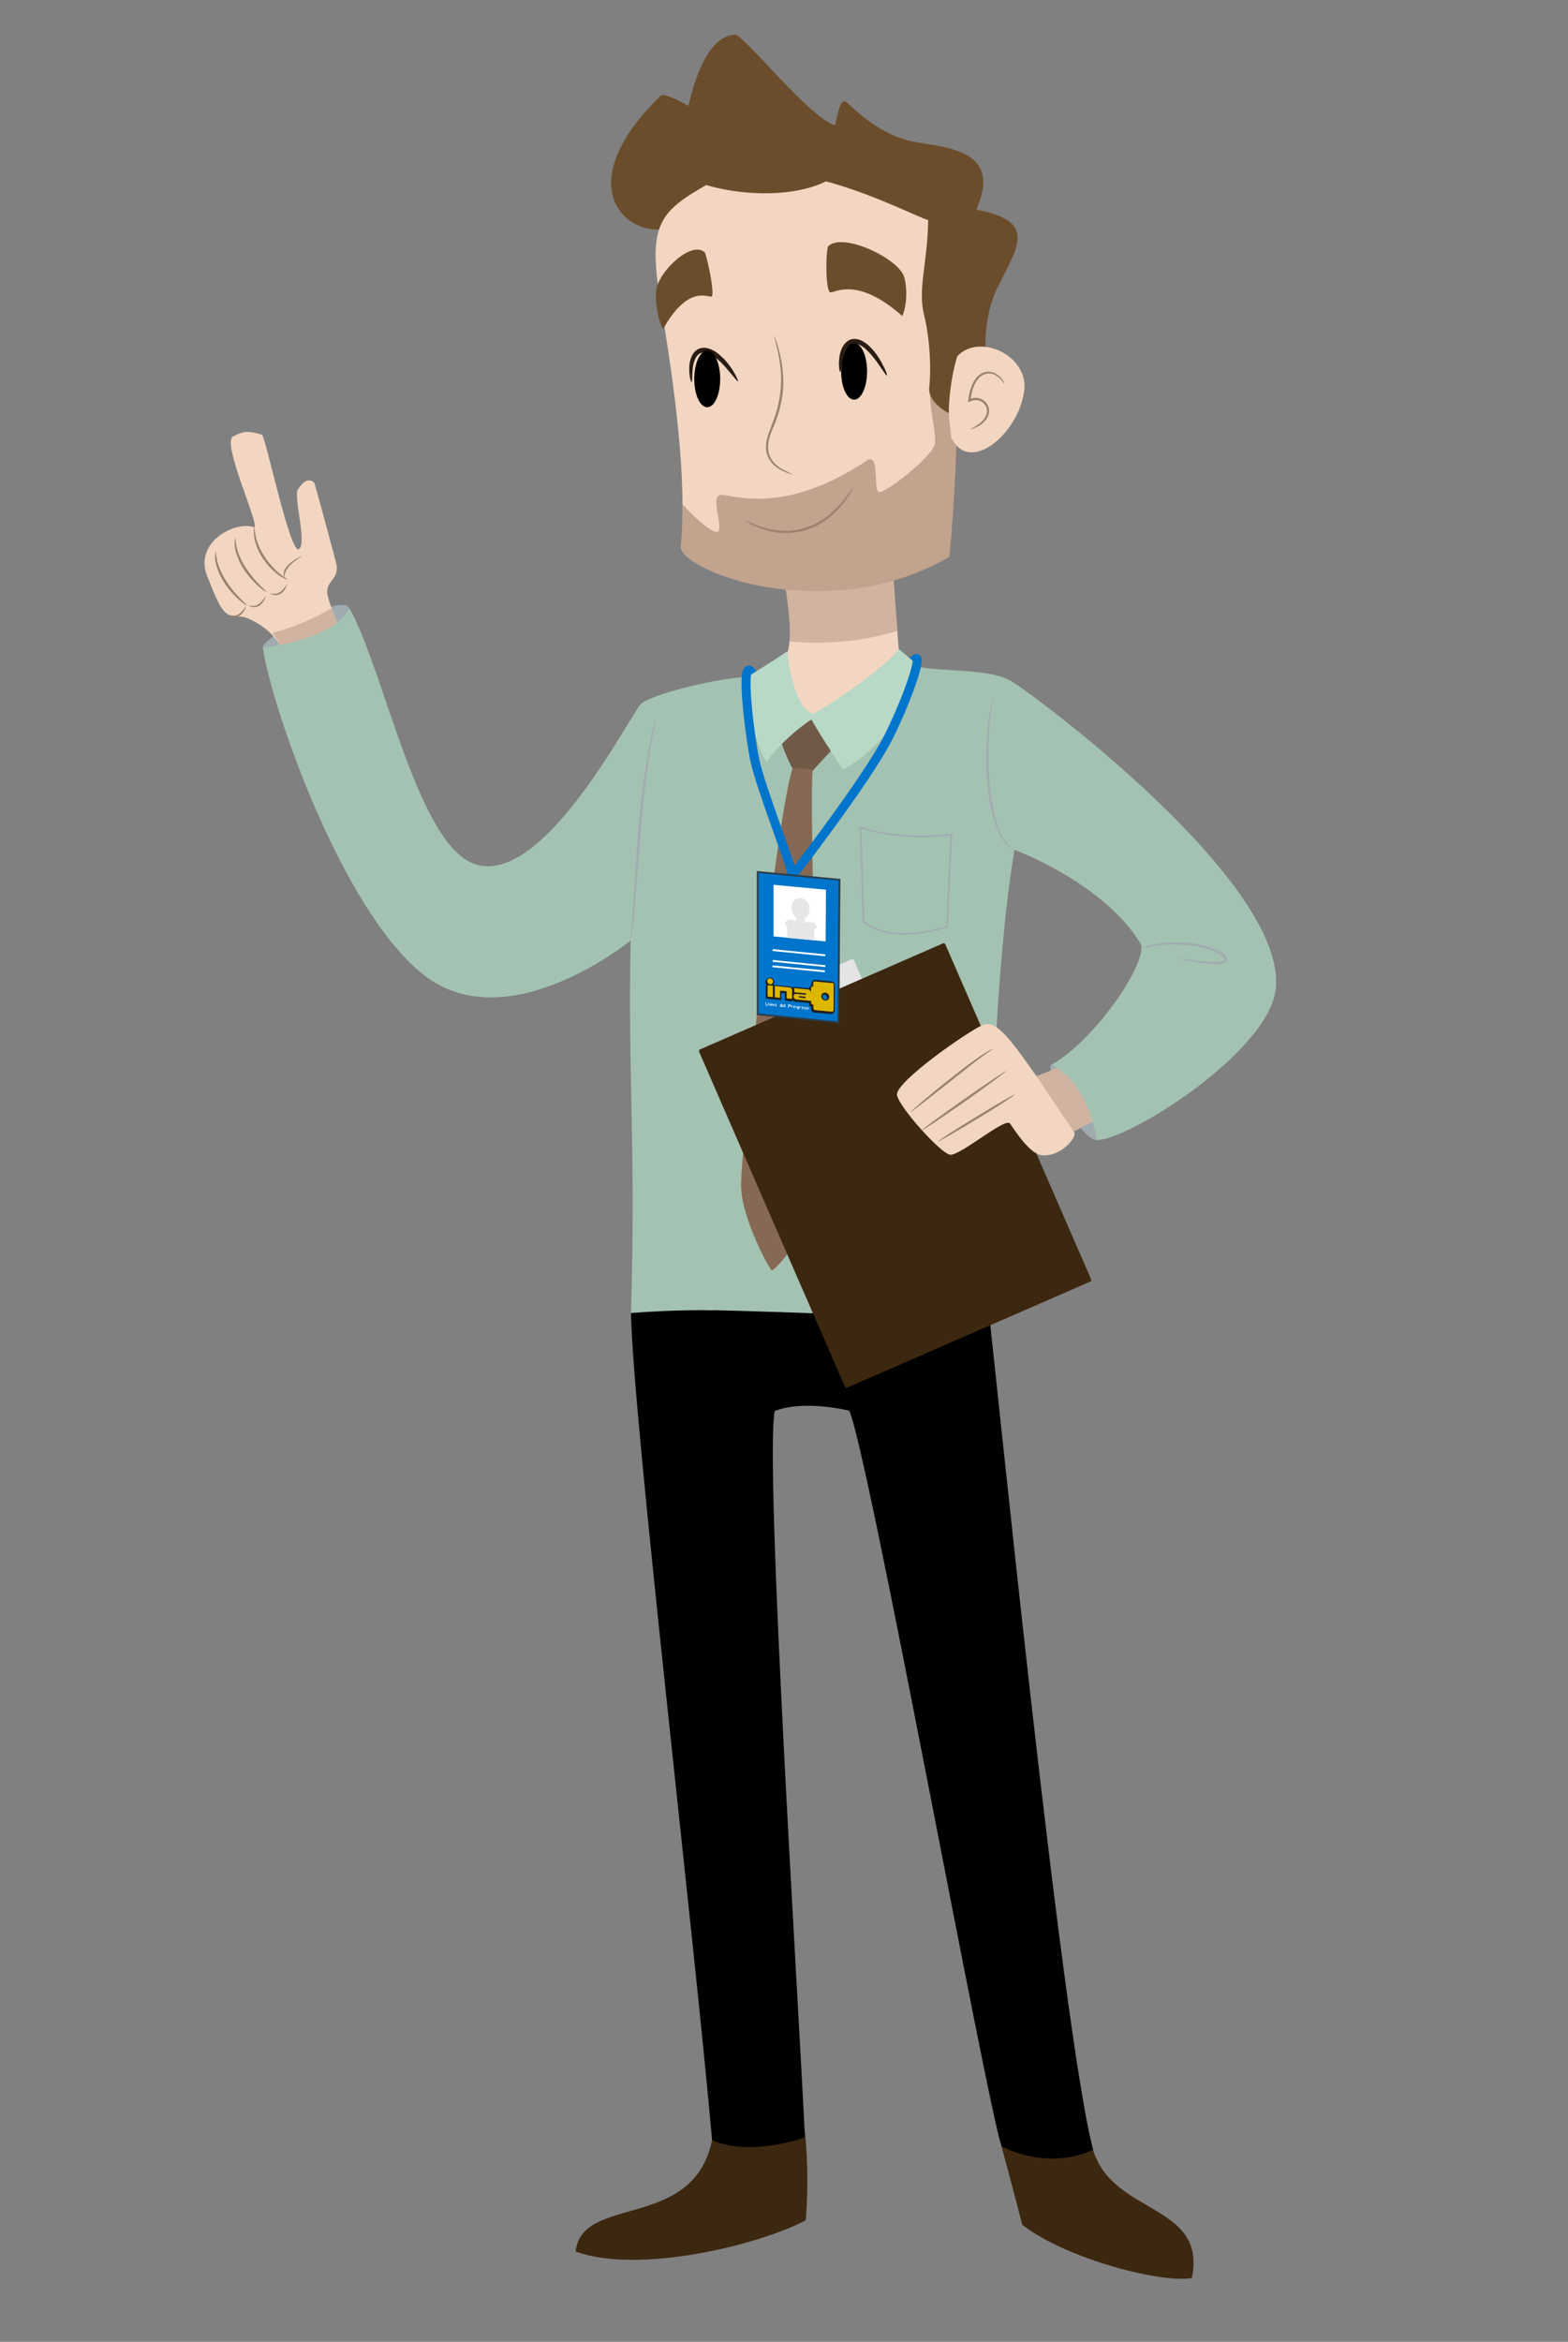 <?xml version="1.0" encoding="utf-8"?>
<!-- Generator: Adobe Illustrator 22.1.0, SVG Export Plug-In . SVG Version: 6.00 Build 0)  -->
<svg version="1.1" xmlns="http://www.w3.org/2000/svg" xmlns:xlink="http://www.w3.org/1999/xlink" x="0px" y="0px"
	 viewBox="0 0 870 1299" style="enable-background:new 0 0 870 1299;" xml:space="preserve">
<rect x="0" y="0" width="870" height="1299" fill="#808080" stroke="none"/>
<style type="text/css">
	.st0{fill:#3C2710;}
	.st1{fill:#A4C2B1;}
	.st2{fill:#A0ABB0;}
	.st3{fill:#F3D6C1;}
	.st4{opacity:0.4;fill:#9B816F;}
	.st5{fill:#6B4D2B;}
	.st6{fill:#715948;}
	.st7{fill:#856954;}
	.st8{fill:#B9D9C7;}
	.st9{fill:#4A2C19;fill-opacity:0.3;}
	.st10{fill:#E4E4E4;}
	.st11{fill:#9B816F;}
	.st12{fill:#2A1C12;}
	.st13{fill:#A1ACB0;}
	.st14{fill:none;stroke:#A1ACB0;stroke-miterlimit:10;}
	.st15{fill:none;stroke:#0075CB;stroke-width:5;stroke-miterlimit:10;}
	.st16{fill:#0075CB;stroke:#293D4C;stroke-miterlimit:10;}
	.st17{fill:#FFFFFF;}
	.st18{fill:#1F1E21;}
	.st19{fill:#DDB600;}
	.st20{fill:none;stroke:#FFFFFF;stroke-miterlimit:10;}
	.st21{fill:#E6E6E6;}
</style>
<g id="Capa_6">
	<path class="st0" d="M446.4,1180.8c2.6,23,1.3,44.5,0.6,50.8c-26.3,13.9-93.1,30-127.6,17.3c3.4-31.9,65.2-11.1,75.7-61.8
		C410.4,1182.3,446.4,1180.8,446.4,1180.8z"/>
	<path class="st0" d="M555.7,1190.6c6.5,24,11.5,43.5,11.5,43.5c25.5,19.5,78,32.5,94.1,29.5c9-43.5-49.3-34-56.1-76.8
		C596.6,1188.8,555.7,1190.6,555.7,1190.6z"/>
	<path d="M350.1,728.3c1,58,35,345.2,45,458.8c21,9.5,51.5-1.5,51.5-1.5c-3.5-75.6-22.3-370.8-16.8-402.9
		c16.5-6.5,41.4-0.2,41.4-0.2c10.5,23,75.5,380.6,84.5,408.1c29,14,50.8,1.8,50.8,1.8c-17.5-66.5-55.3-445.6-58.3-468.6
		C519.2,701.8,359.1,725.3,350.1,728.3z"/>
	<path class="st1" d="M405,380.9c-2,37-36.9,288.3-28.9,345.4c74,1.5,127.1,4.5,127.1,4.5l10.5-350.7
		C513.7,380.1,406,373.4,405,380.9z"/>
	<path class="st2" d="M193.8,337.6c-3.2-9.7-49.9,17.5-47.9,21.6C151.3,367.8,195.3,354.1,193.8,337.6z"/>
	<path class="st3" d="M159.7,368c-4-13-11-19.7-21.1-24.5c-5.4-2.6-9-1-11.7-2.5c-4.5-2.5-6.8-8.6-11.9-21.3
		c-7.6-18.9,15.4-30.9,25.7-27.3c4.8,1.7-18.1-46.7-11.4-50.3c5.5-2.9,8.6-3.4,16.1-0.9c2.5,3.2,15.7,66.8,20.5,63.4
		c4.7-3.5-3.6-30.2-0.4-33.4c4.5-7.1,8.6-4.7,9.2-2.5c3.4,12,8.7,32,11.6,42.7c2.9,10.7-6.4,10.3-4.5,18.9s9.8,25.3,9.8,25.3"/>
	<g>
		<path class="st4" d="M184,337.5c3,8.4,7.5,18,7.5,18L159.7,368c-1.7-5.4-4.8-11.3-8.4-17C164.6,347.6,176.2,341.9,184,337.5z"/>
	</g>
	<path class="st1" d="M350.1,728.3c26-2,45.4-1.5,45.4-1.5c-3-51.8-4.3-263.6,21.9-351.4c-16.5,0-52.3,8.6-61.3,14.6
		c-4.9,3.3-53.4,101.3-92,89.5c-32.2-9.8-50.3-105.8-70.2-142.2c-9.5,18.2-48,21.9-48,21.9c3.5,28.6,43,145.9,89.6,181.9
		s114.4-19.4,114.4-19.4C348.3,597.4,352.9,633.9,350.1,728.3z"/>
	<path class="st5" d="M366.3,127.3c-22.5,1.3-48-27.4,0.3-74.2c2-2,15.4,5.6,15.4,5.6c8.5-36.9,21.2-39.2,25.8-39.5
		c4.6-0.3,41.5,46.4,55.5,50.3c2-8.8,3.3-15.4,6.5-12.7c3.3,2.6,18.3,19,39.2,22.2c20.9,3.3,46.4,6.2,32.7,37.3
		c33,6.2,23.9,19.3,12.1,42.5c-11.8,23.2-5.2,52-5.2,52l-19.3,5.2C529.4,215.8,380.7,161.9,366.3,127.3z"/>
	<path class="st3" d="M433.9,311.5c1.9,16.5,8.3,46.5,0.8,54.4c-7.5,7.9-16.5,9.4-16.5,9.4c24.8,37.1,40.9,43.5,87.1-6
		c-11.6-1.1-5.3,4.9-6-1.9c-0.8-6.8-4.5-60-4.5-60L433.9,311.5z"/>
	<g>
		<path class="st4" d="M497.8,350c-1.3-17.9-3.1-42.6-3.1-42.6l-60.8,4.1c1.4,12.2,5.2,31.7,4.1,44.3
			C456.2,357.5,477,356.3,497.8,350z"/>
	</g>
	<path class="st6" d="M432.6,408.6c3.5,12.5,9,21,9,21l6,1.5l17-18.5l-14.5-13.5L432.6,408.6z"/>
	<path class="st7" d="M439.9,425.9c-8.6,23.4-29.3,214.6-28.7,232.7c0.6,18.1,16.3,46.6,17.1,46.1c6.2-3.5,24.8-30.6,26-41.4
		c1.2-10.8-5.5-217.8-3.4-235.9C450.3,425.9,439.9,425.9,439.9,425.9z"/>
	<path class="st8" d="M436.7,361.3c-10.5,7.3-24,15.3-24,15.3c3.4,22.5,7.5,38.5,12.6,46c10.6-14.5,24.9-23.5,24.9-23.5
		c7.1,12.4,17.5,27.6,17.5,27.6c13.1-5.3,40.9-33.8,42.8-56.3c-3.8-3.9-11.9-10.4-11.9-10.4c-6.4,9.8-43.3,34.8-47.8,35.9
		C439.9,392.2,436.7,361.3,436.7,361.3z"/>
	<path class="st2" d="M583.2,590.7c-3.4,1.9,15.4,41.7,25.5,41.7C614.8,614.3,606.9,589.2,583.2,590.7z"/>
	<polygon class="st3" points="597.5,588.1 568.2,599.7 589.7,630.7 609.9,620.3 	"/>
	<g>
		<polygon class="st4" points="597.5,588.1 568.2,599.7 589.7,630.7 609.9,620.3 		"/>
	</g>
	<path class="st1" d="M507.8,369.7c15.8,3,40.9,1.1,52.9,7.9c12,6.8,154,112.2,147.1,171.1c-4.1,35.3-81.8,83.7-99.1,83.7
		c-6.4-34.9-25.5-41.7-25.5-41.7c25.1-13.9,54.8-58.9,49.5-67.5c-20.5-33.6-69.8-51.8-69.8-51.8c-14.3,82.6-14.8,252.4-14.8,252.4
		c-56.8,7.6-56.8,7.6-56.8,7.6C462.9,666.8,447.8,606.8,507.8,369.7z"/>
	<path class="st3" d="M399,98.5c-32,18.3-40.3,22.2-32.5,69.3c7.8,47.1,14.8,97.6,11.3,135.9c0.9,13.1,81,44.4,149,5.2
		c6.1-61.9,7-145.5-7-183.9C506,86.7,447.8,75.8,399,98.5z"/>
	<path class="st9" d="M526.9,308.9c2-19.9,3.4-42,3.9-64.1c-2.1-13.6-3.9-25.9-4.4-33.6c0-1-4.6-4.6-8.8-2.3
		c-4.9,8.8,2.6,30.4,1,37.6c-1.6,7.2-27.1,26.8-30.7,26.5c-3.6-0.3,0.3-20.6-6.2-18c-48.7,32.7-77.1,18.3-82.3,19.6
		c-5.2,1.3,2,18.6-1,20.3c-2.4,1.3-11.3-5.8-19.6-15.1c0,8.4-0.2,16.4-0.9,23.9C378.7,316.8,458.9,348.1,526.9,308.9z"/>
	<g>
		<g>
			<path class="st10" d="M483.9,555.8c0.2,0.5,0,1.1-0.5,1.3L440.2,576c-0.5,0.2-1.1,0-1.3-0.5l-10.1-23.3c-0.2-0.5,0-1.1,0.5-1.3
				l43.2-18.8c0.5-0.2,1.1,0,1.3,0.5L483.9,555.8z"/>
		</g>
		<g>
			<path class="st0" d="M605.4,709.6c0.2,0.5,0,1.1-0.5,1.3l-134.8,58.8c-0.5,0.2-1.1,0-1.3-0.5l-80.9-185.8c-0.2-0.5,0-1.1,0.5-1.3
				l134.8-58.8c0.5-0.2,1.1,0,1.3,0.5L605.4,709.6z"/>
		</g>
	</g>
	<path class="st3" d="M575.4,597.4c-14.6-20.6-22.5-31.9-30-28.9s-49.2,31.9-47.7,39s24,31.9,29.3,33s30.8-21,33.4-17.3
		s10.9,16.9,17.6,17.6c10.5,1.1,19.9-10.1,18-12.8S575.4,597.4,575.4,597.4z"/>
	<path class="st3" d="M525.6,211.8c3-33.1,45.7-19.2,42.7,4.8c-3,24-30.5,47.1-40.5,26.1C525.1,220.1,525.6,211.8,525.6,211.8z"/>
	<g>
		<g>
			<g>
				<path class="st11" d="M439.6,263.1c0,0-0.3,0-0.9-0.2c-0.6-0.1-1.4-0.4-2.4-0.8c-2-0.8-5-2.1-7.8-5c-1.3-1.5-2.5-3.4-3.1-5.7
					c-0.6-2.3-0.5-4.9,0-7.4c0.6-2.5,1.6-5.1,2.6-7.7c1-2.6,2-5.2,2.8-8.1c1.7-5.6,2.4-11.1,2.6-16.2c0.1-5.1-0.5-9.6-1.1-13.4
					c-1.4-7.6-3-12.1-2.7-12.2c0.1,0,0.5,1.1,1.2,3.1c0.7,2.1,1.6,5.1,2.4,8.9c0.8,3.8,1.4,8.4,1.4,13.6c0,5.2-0.8,10.8-2.5,16.5
					c-0.8,2.9-1.8,5.6-2.9,8.2c-1.1,2.6-2.1,5-2.6,7.4c-0.5,2.4-0.6,4.8-0.1,6.9c0.5,2.1,1.5,3.9,2.7,5.4c2.5,2.8,5.4,4.2,7.3,5.1
					C438.5,262.6,439.7,263,439.6,263.1z"/>
			</g>
		</g>
	</g>
	<g>
		<g>
			<g>
				<path class="st12" d="M492.1,208.3c-0.3,0.2-1.8-2.1-4.2-5.6c-1.2-1.8-2.7-3.8-4.5-5.9c-0.9-1-1.9-2.1-3-3.1
					c-1.1-1-2.3-1.9-3.7-2.5c-1.3-0.6-2.7-0.8-3.8-0.5c-1.1,0.3-2.1,1.2-2.9,2.2c-1.5,2.1-2.1,4.5-2.6,6.6c-0.8,4.1-0.8,6.9-1.2,6.9
					c-0.3,0-1-2.7-0.6-7.1c0.2-2.2,0.7-5,2.4-7.7c0.9-1.3,2.2-2.7,4.1-3.3c1.9-0.6,3.9-0.2,5.6,0.5c1.7,0.8,3.1,1.8,4.3,2.9
					c1.2,1.1,2.2,2.3,3.2,3.4c1.8,2.3,3.2,4.6,4.2,6.5C491.6,205.6,492.4,208.1,492.1,208.3z"/>
			</g>
		</g>
	</g>
	<g>
		<g>
			<g>
				<path class="st12" d="M409.5,211.5c-0.3,0.2-2-1.9-4.7-5.2c-1.4-1.6-3-3.6-5-5.5c-1-0.9-2.1-1.9-3.3-2.8
					c-1.2-0.9-2.5-1.6-3.9-2.1c-1.4-0.5-2.7-0.5-3.8-0.1c-1.1,0.5-2,1.4-2.6,2.4c-1.3,2.2-1.7,4.7-1.9,6.8c-0.4,4.2-0.1,6.9-0.6,6.9
					c-0.3,0.1-1.2-2.6-1.3-7c0-2.2,0.2-5,1.7-7.9c0.7-1.4,2-2.8,3.8-3.6c1.8-0.7,3.9-0.6,5.6,0c1.8,0.6,3.3,1.5,4.6,2.5
					c1.3,1,2.4,2.1,3.5,3.1c2,2.1,3.6,4.3,4.8,6.1C408.7,208.9,409.7,211.3,409.5,211.5z"/>
			</g>
		</g>
	</g>
	<path class="st5" d="M459.4,136.7c-1.6,6.9-1,25.2,1.3,25.5c2.3,0.3,15-9.1,39.9,13.1c2.9-6.2,2.7-16.8,1-21.9
		C498,142.9,467,128.6,459.4,136.7z"/>
	<path class="st5" d="M391.2,140.2c2.2,6.6,5.4,23.7,3.6,24.3s-13.1-6.8-26.9,18.1c-3.2-5.8-4.5-16.3-3.8-21.6
		C365.5,150.2,384.2,132.9,391.2,140.2z"/>
	<path class="st5" d="M369.9,92.3c20.3,15.4,64.8,20.1,88.4,8.3c27.1,7.2,53.4,21.1,56.7,21.4c-0.3,23.9-5.9,37.9-2.3,52.6
		c3.6,14.7,3.9,31.7,2.9,40.2c-1,8.5,10.8,14.4,10.8,14.4c0.3-17.3,4.2-30.7,5.9-35c1.6-4.2,0.3-46.7-5.9-66.7
		C520.2,107.6,471.2,49.2,369.9,92.3z"/>
	<g>
		<g>
			<g>
				<path class="st11" d="M473.5,270.4c0.1,0-0.4,0.9-1.3,2.5c-0.9,1.5-2.3,3.7-4.3,6.3c-2,2.5-4.6,5.4-8,8
					c-3.3,2.7-7.5,5.1-12.2,6.6c-4.7,1.6-9.5,2-13.8,1.8c-4.3-0.2-8.1-1.2-11.1-2.2c-3-1.1-5.4-2.2-6.9-3.1
					c-1.6-0.9-2.3-1.5-2.3-1.6c0.1-0.2,3.5,1.9,9.5,3.8c3,0.9,6.7,1.7,10.9,1.9c4.1,0.2,8.8-0.3,13.3-1.8c4.6-1.5,8.6-3.8,11.8-6.3
					c3.3-2.5,5.9-5.3,8-7.7C471.3,273.7,473.3,270.2,473.5,270.4z"/>
			</g>
		</g>
	</g>
	<g>
		<g>
			<g>
				<path class="st11" d="M538.4,238.1c0-0.1,0.7-0.5,2.1-1.2c1.3-0.8,3.3-1.9,5-3.9c0.9-1,1.6-2.2,2-3.7c0.3-1.5,0.1-3.1-0.8-4.5
					c-0.9-1.4-2.5-2.5-4.2-2.8c-0.9-0.1-1.8-0.1-2.7,0.1c-0.2,0.1-0.4,0.1-0.7,0.2c-0.5,0.2-1,0.4-1.4,0.6l-0.4,0.2
					c-0.1,0-0.3,0.2-0.2,0l0.1-0.8l0.2-1.5c0.6-4.2,1.9-8.3,4.3-11.2c1.2-1.5,2.8-2.6,4.5-3.1c1.7-0.5,3.4-0.4,4.7,0.1
					c2.8,0.9,4.4,2.8,5.3,4c0.9,1.3,1.1,2.2,1,2.2c-0.1,0.1-0.5-0.7-1.5-1.9c-1-1.1-2.6-2.7-5.1-3.5c-1.3-0.3-2.7-0.4-4.1,0.1
					c-1.4,0.5-2.8,1.5-3.9,2.8c-2.2,2.7-3.3,6.6-4,10.7c0,0.1,0,0,0,0.1l0,0c0,0,0,0,0,0c0.2-0.1,0.5-0.2,0.8-0.2
					c1.1-0.3,2.2-0.3,3.3-0.1c2.1,0.4,4,1.7,5,3.4c1.1,1.7,1.3,3.7,0.9,5.4c-0.4,1.7-1.4,3.1-2.3,4.1c-2,2.1-4.1,3.1-5.5,3.7
					C539.3,238,538.4,238.2,538.4,238.1z"/>
			</g>
		</g>
	</g>
	<g>
		<g>
			<g>
				<path class="st11" d="M551,581.9c0,0.1-0.7,0.4-1.9,1.2c-1.2,0.8-2.9,2.1-5,3.6c-4.2,3.1-9.8,7.6-16.1,12.6
					c-6.2,4.9-11.9,9.4-16,12.6c-4.1,3.2-6.7,5.1-6.8,5c-0.1-0.1,2.3-2.3,6.3-5.7c4-3.4,9.5-8,15.8-12.9c6.2-5,12-9.3,16.3-12.3
					c2.2-1.5,4-2.6,5.3-3.3c0.7-0.3,1.2-0.6,1.6-0.7C550.8,581.9,551,581.9,551,581.9z"/>
			</g>
		</g>
	</g>
	<g>
		<g>
			<g>
				<path class="st11" d="M511.3,627.1c-0.2-0.3,10.1-7.9,23.1-17c13-9.1,23.6-16.3,23.8-16c0.2,0.3-10.1,7.9-23.1,17.1
					C522.2,620.2,511.5,627.4,511.3,627.1z"/>
			</g>
		</g>
	</g>
	<g>
		<g>
			<g>
				<path class="st11" d="M563,607.2c0.2,0.3-9.1,6.4-20.9,13.5c-11.7,7.1-21.4,12.7-21.5,12.4c-0.2-0.3,9.1-6.4,20.9-13.5
					C553.1,612.4,562.8,606.9,563,607.2z"/>
			</g>
		</g>
	</g>
	<g>
		<g>
			<g>
				<path class="st11" d="M141.1,292.2c0.2,0,0.1,2.1,0.8,5.2c0.3,1.6,0.9,3.4,1.7,5.4c0.8,2,1.9,4,3.3,6.1c1.3,2.1,2.8,3.9,4.3,5.5
					c0.7,0.8,1.4,1.5,2.1,2.2c0.3,0.3,0.7,0.6,1,0.9c0.3,0.3,0.7,0.6,1,0.8c2.5,2.1,4.3,3.1,4.2,3.3c-0.1,0.1-2-0.6-4.7-2.5
					c-0.3-0.2-0.7-0.5-1.1-0.8c-0.4-0.3-0.7-0.6-1.1-0.9c-0.8-0.6-1.5-1.4-2.3-2.1c-1.5-1.6-3.1-3.5-4.5-5.6
					c-1.4-2.1-2.5-4.3-3.3-6.4c-0.8-2.1-1.3-4-1.5-5.7C140.6,294.2,141,292.2,141.1,292.2z"/>
			</g>
		</g>
	</g>
	<g>
		<g>
			<g>
				<path class="st11" d="M130.5,298.4c0.2,0,0.1,2,0.8,5.1c0.1,0.8,0.4,1.6,0.7,2.5c0.3,0.9,0.6,1.8,1.1,2.8c0.8,1.9,1.9,4,3.2,6
					c2.6,4.1,5.6,7.4,7.8,9.7c2.3,2.3,3.8,3.6,3.6,3.8c-0.1,0.1-1.8-0.9-4.3-3.1c-2.4-2.2-5.6-5.4-8.3-9.7c-1.4-2.1-2.4-4.2-3.2-6.3
					c-0.4-1-0.7-2-1-2.9c-0.2-0.9-0.5-1.8-0.6-2.6C130,300.4,130.4,298.4,130.5,298.4z"/>
			</g>
		</g>
	</g>
	<g>
		<g>
			<g>
				<path class="st11" d="M119.7,305.9c0.2,0,0.1,2,0.8,5.1c0.1,0.8,0.4,1.6,0.7,2.5c0.3,0.9,0.6,1.8,1.1,2.8c0.8,1.9,1.9,4,3.2,6
					c2.6,4.1,5.6,7.4,7.8,9.7c2.3,2.3,3.8,3.6,3.6,3.8c-0.1,0.1-1.8-0.9-4.3-3.1c-2.4-2.2-5.6-5.4-8.3-9.7c-1.4-2.1-2.4-4.2-3.2-6.3
					c-0.4-1-0.7-2-1-2.9c-0.2-0.9-0.5-1.8-0.6-2.6C119.1,307.9,119.6,305.9,119.7,305.9z"/>
			</g>
		</g>
	</g>
	<g>
		<g>
			<g>
				<path class="st13" d="M349.8,521.6c0,0,0-0.4,0-1.3c0.1-0.8,0.2-2,0.3-3.6c0.3-3.1,0.7-7.6,1.1-13.2c0.8-11.1,1.6-26.6,3-43.6
					c1.4-17,3.5-32.3,5.5-43.3c1.1-5.5,1.9-9.9,2.7-13c0.4-1.5,0.7-2.7,0.9-3.5c0.2-0.8,0.3-1.2,0.4-1.2c0,0,0,0.4-0.1,1.3
					s-0.3,2-0.6,3.5c-0.6,3.1-1.4,7.5-2.3,13c-1.8,11-3.7,26.3-5.1,43.3c-1.4,17-2.4,32.4-3.4,43.5c-0.5,5.6-1.1,10.1-1.5,13.2
					c-0.2,1.5-0.4,2.7-0.6,3.6S349.9,521.7,349.8,521.6z"/>
			</g>
		</g>
	</g>
	<g>
		<g>
			<g>
				<path class="st13" d="M653,531.6c0-0.1,1.1,0,3.1,0.3c2,0.3,4.8,0.6,8.3,1c1.8,0.2,3.7,0.4,5.7,0.5c2.1,0.1,4.3,0.2,6.5,0
					c0.6-0.1,1.1-0.1,1.7-0.3c0.5-0.1,1.1-0.4,1.2-0.6c0.1-0.1,0.1-0.2,0.1-0.4c0-0.2-0.2-0.4-0.3-0.6c-0.3-0.4-0.7-0.9-1.2-1.2
					c-1.9-1.5-4.3-2.6-6.8-3.4c-5-1.7-10.1-2.5-14.7-2.8c-4.6-0.3-8.8-0.2-12.3,0.1c-7,0.7-11.2,2-11.3,1.8c0-0.1,1-0.5,2.9-1.1
					c1.9-0.6,4.7-1.2,8.3-1.7c3.5-0.5,7.8-0.7,12.5-0.4c4.7,0.3,9.9,1,15.1,2.8c2.6,0.9,5.1,2,7.2,3.7c0.5,0.4,1,0.9,1.4,1.5
					c0.2,0.3,0.4,0.6,0.5,1.1c0.1,0.4,0,1-0.3,1.4c-0.6,0.7-1.3,0.9-1.9,1.1c-0.6,0.2-1.2,0.2-1.8,0.3c-2.4,0.2-4.6,0-6.7-0.2
					c-2.1-0.2-4-0.4-5.8-0.7c-3.5-0.5-6.3-1-8.3-1.5C654.1,532,653,531.7,653,531.6z"/>
			</g>
		</g>
	</g>
	<g>
		<g>
			<g>
				<path class="st13" d="M563,471.4c0,0-0.3-0.1-0.9-0.3c-0.3-0.1-0.6-0.3-1-0.5c-0.4-0.3-0.8-0.5-1.2-0.9c-1.8-1.4-4-4-5.7-7.7
					c-3.6-7.3-5.8-18.4-6.6-30.6c-0.8-12.2-0.2-23.4,0.8-31.3c0.5-4,1.1-7.2,1.6-9.4c0.3-1.1,0.5-1.9,0.7-2.5
					c0.2-0.6,0.3-0.9,0.3-0.8c0.1,0-0.2,1.2-0.5,3.4c-0.4,2.2-0.8,5.4-1.2,9.4c-0.7,7.9-1.2,19-0.4,31.2c0.8,12.1,2.9,23.1,6.2,30.3
					c1.6,3.6,3.6,6.2,5.2,7.7c0.4,0.4,0.8,0.7,1.1,0.9c0.3,0.3,0.7,0.4,0.9,0.6C562.7,471.1,563,471.3,563,471.4z"/>
			</g>
		</g>
	</g>
	<g>
		<path class="st11" d="M149.7,328.9c1,0.4,2,0.5,3,0.5c1-0.1,1.9-0.4,2.7-1c0.8-0.5,1.5-1.3,2.1-2c0.3-0.4,0.6-0.8,0.9-1.2
			c0.3-0.4,0.6-0.9,0.9-1.3c-0.1,0.5-0.3,1-0.5,1.5c-0.2,0.5-0.5,1-0.7,1.4c-0.6,0.9-1.3,1.8-2.2,2.4c-0.9,0.6-2.1,1-3.2,0.9
			C151.5,330.1,150.5,329.6,149.7,328.9z"/>
	</g>
	<g>
		<path class="st11" d="M137.8,335.6c1,0.4,2,0.5,3,0.5c1-0.1,1.9-0.4,2.7-1c0.8-0.5,1.5-1.3,2.1-2c0.3-0.4,0.6-0.8,0.9-1.2
			c0.3-0.4,0.6-0.9,0.9-1.3c-0.1,0.5-0.3,1-0.5,1.5c-0.2,0.5-0.5,1-0.7,1.4c-0.6,0.9-1.3,1.8-2.2,2.4c-0.9,0.6-2.1,1-3.2,0.9
			C139.6,336.8,138.6,336.3,137.8,335.6z"/>
	</g>
	<g>
		<path class="st11" d="M127,341c1,0.4,2,0.5,3,0.5c1-0.1,1.9-0.4,2.7-1c0.8-0.5,1.5-1.3,2.1-2c0.3-0.4,0.6-0.8,0.9-1.2
			c0.3-0.4,0.6-0.9,0.9-1.3c-0.1,0.5-0.3,1-0.5,1.5c-0.2,0.5-0.5,1-0.7,1.4c-0.6,0.9-1.3,1.8-2.2,2.4c-0.9,0.6-2.1,1-3.2,0.9
			C128.8,342.2,127.7,341.7,127,341z"/>
	</g>
	<g>
		<path class="st11" d="M167.2,308.9c-1.2,0.5-2.3,1.3-3.3,2.1c-1.1,0.8-2.1,1.7-3,2.6c-0.9,1-1.6,2-2.2,3.1
			c-0.6,1.1-0.9,2.3-0.8,3.7l-0.1,0c-0.6-1.2-0.5-2.8,0-4.1c0.6-1.3,1.5-2.4,2.5-3.3c1-0.9,2.1-1.7,3.2-2.5c1.2-0.7,2.3-1.4,3.6-1.8
			V308.9z"/>
	</g>
	<ellipse cx="392.4" cy="210.2" rx="7.2" ry="15.7"/>
	<ellipse cx="473.9" cy="206" rx="7.2" ry="15.7"/>
	<path class="st14" d="M477.5,459c0,0,20.1,7.7,50.3,3.9l-2.3,51.1c0,0-31,10.8-46.4-3.1L477.5,459z"/>
</g>
<g id="Capa_2">
	<path class="st15" d="M417.5,373.6c-7.1-11.4-1.9,32.1,1.2,47.5c3.1,15.5,21.5,61.7,21,64.7c0,0,41.7-53.8,53.3-77
		c11.6-23.2,20.2-50,13.7-42.1"/>
	<g>
		<polygon class="st16" points="465.2,567.1 420.4,562.6 420.4,483.7 465.8,488 		"/>
		<g>
			<g>
				<g>
					<g>
						<path class="st17" d="M441.4,558.1c-0.1-0.1-0.3-0.2-0.5-0.2c-0.2,0-0.4,0-0.5,0.2c-0.1,0.1-0.2,0.2-0.2,0.4
							c0,0.2,0,0.3,0.1,0.4c0.1,0.2,0.3,0.2,0.5,0.3c0.2,0,0.4,0,0.5-0.1c0.1-0.1,0.2-0.3,0.2-0.4
							C441.7,558.4,441.6,558.3,441.4,558.1z M441.2,558.9c-0.1,0-0.1,0.1-0.2,0.1c-0.1,0-0.2-0.1-0.3-0.1c-0.1-0.1-0.1-0.2-0.1-0.3
							c0-0.1,0-0.2,0.1-0.3c0.1-0.1,0.2-0.1,0.3-0.1c0.1,0,0.2,0.1,0.2,0.1c0.1,0.1,0.1,0.2,0.1,0.3
							C441.3,558.8,441.3,558.9,441.2,558.9z"/>
						<path class="st17" d="M440,557.9c-0.1-0.1-0.1-0.1-0.3-0.1l-0.6-0.1l0,1.2l0.3,0l0-1c0.1,0,0.2,0,0.2,0c0.1,0,0.1,0.1,0.1,0.2
							l0,0.1l0.3,0l0-0.2C440.1,558,440.1,558,440,557.9z"/>
						<path class="st17" d="M444.4,558.4c-0.1-0.1-0.1-0.1-0.3-0.1l-0.6-0.1l0,1.2l0.3,0l0-1c0.1,0,0.2,0,0.2,0
							c0.1,0,0.1,0.1,0.1,0.2l0,0.1l0.3,0l0-0.2C444.5,558.5,444.5,558.4,444.4,558.4z"/>
						<polygon class="st17" points="439.5,558 439.5,558 439.5,558 						"/>
						<path class="st17" d="M448.6,558.9c-0.1-0.1-0.3-0.2-0.5-0.2c-0.2,0-0.4,0-0.5,0.2c-0.1,0.1-0.2,0.2-0.2,0.4
							c0,0.2,0,0.3,0.1,0.4c0.1,0.2,0.3,0.2,0.5,0.3c0.2,0,0.4,0,0.5-0.1c0.1-0.1,0.2-0.3,0.2-0.4
							C448.8,559.2,448.8,559,448.6,558.9z M448.4,559.7c-0.1,0-0.1,0.1-0.2,0.1c-0.1,0-0.2-0.1-0.3-0.1c-0.1-0.1-0.1-0.2-0.1-0.3
							c0-0.1,0-0.2,0.1-0.3c0.1-0.1,0.2-0.1,0.3-0.1c0.1,0,0.2,0.1,0.2,0.1c0.1,0.1,0.1,0.2,0.1,0.3
							C448.5,559.5,448.5,559.6,448.4,559.7z"/>
						<path class="st17" d="M443.2,558.2l-0.7-0.1c-0.2,0-0.4,0-0.5,0.2l0,0c-0.1,0.1-0.1,0.3-0.1,0.4c0,0.4,0.2,0.6,0.7,0.7l0.3,0
							c0,0.1-0.1,0.2-0.2,0.2l-0.6-0.1l0,0.2l0.7,0.1c0.2,0,0.3,0,0.4-0.1c0.1-0.1,0.1-0.2,0.1-0.4L443.2,558.2z M442.8,559.2
							l-0.2,0c-0.2,0-0.3,0-0.3-0.1v0c-0.1-0.1-0.1-0.2-0.1-0.3c0-0.1,0-0.2,0.1-0.3c0.1-0.1,0.2-0.1,0.3-0.1l0.2,0L442.8,559.2z"/>
						<path class="st17" d="M446.8,559.1l-0.3,0c-0.1,0-0.2-0.1-0.2-0.2c0-0.1,0-0.1,0.1-0.1c0,0,0,0,0.1,0c0.1,0,0.7,0.1,0.7,0.1
							l0-0.2l-0.7-0.1c-0.3,0-0.5,0.1-0.5,0.3c0,0.1,0,0.2,0.1,0.3c0.1,0,0.2,0.1,0.3,0.1l0.3,0c0.1,0,0.2,0.1,0.2,0.2
							c0,0.1-0.1,0.1-0.2,0.1l-0.7-0.1l0,0.2l0.9,0.1c0.1,0,0.2,0,0.3-0.1c0.1-0.1,0.1-0.1,0.1-0.3
							C447.3,559.2,447.1,559.1,446.8,559.1z"/>
						<polygon class="st17" points="443.9,558.4 443.9,558.4 443.9,558.4 						"/>
						<polygon class="st17" points="429.3,556.8 429,557.7 428.6,556.7 428.2,556.7 428.8,558 429.2,558 429.7,556.8 						"/>
						<path class="st17" d="M427.6,556.6l-0.7-0.1l0,0.2l0.6,0.1c0.1,0,0.2,0,0.3,0.1c0,0,0.1,0.1,0,0.2c0,0,0,0.1,0,0.1l-0.5-0.1
							c-0.1,0-0.2,0-0.3,0c-0.1,0.1-0.2,0.1-0.2,0.3c0,0.1,0.1,0.3,0.2,0.3c0.1,0.1,0.1,0.1,0.3,0.1l0.9,0.1l0-0.8
							C428.1,556.8,428,556.7,427.6,556.6z M427.7,557.6c0,0-0.3,0-0.4,0c-0.1,0-0.2,0-0.2-0.2c0-0.1,0.1-0.1,0.2-0.1l0.4,0
							L427.7,557.6z"/>
						<polygon class="st17" points="426.2,556 426.2,557.7 426.5,557.8 426.5,556.1 						"/>
						<polygon class="st17" points="435.4,557 435.4,558.6 435.7,558.7 435.7,557 						"/>
						<path class="st17" d="M438.7,557.4c-0.1-0.1-0.3-0.2-0.6-0.2l-0.4,0l0,0l-0.4,0l0,1.7l0.4,0l0-0.6l0.4,0c0.3,0,0.5,0,0.6-0.1
							c0.1-0.1,0.2-0.2,0.2-0.4C438.9,557.7,438.8,557.5,438.7,557.4z M438.2,558.1l-0.5,0l0-0.5l0.4,0c0.1,0,0.2,0,0.3,0.1l0,0
							c0.1,0,0.1,0.1,0.1,0.2C438.5,558,438.4,558.1,438.2,558.1z"/>
						<polygon class="st17" points="435.4,557 435.4,558.6 435.7,558.7 435.7,557 						"/>
						<path class="st17" d="M425.5,557.4c-0.2,0-0.3,0-0.4-0.1c0-0.1,0-0.2,0-0.4l0-0.9l-0.3,0l0,1.1c0,0.3,0.1,0.5,0.2,0.6
							c0.1,0.1,0.3,0.1,0.5,0.1l0.5,0l0-0.3L425.5,557.4z"/>
						<polygon class="st17" points="433.4,558.2 433.4,558.2 433.4,558.2 						"/>
						<path class="st17" d="M430.5,557.9c-0.1,0-0.2,0-0.3-0.1c0,0-0.1-0.1-0.1-0.2l0,0l0.8,0.1l0-0.2l-0.8-0.1c0-0.1,0-0.2,0.1-0.2
							c0.1,0,0.1,0,0.3,0l0.5,0l0-0.2l-0.5-0.1c-0.2,0-0.4,0-0.5,0.2c-0.1,0.1-0.1,0.2-0.1,0.4c0,0.4,0.2,0.6,0.7,0.7l0.5,0
							c0,0,0-0.2,0-0.2C430.9,558,430.5,557.9,430.5,557.9z"/>
						<path class="st17" d="M445.3,559.4c-0.1,0-0.2,0-0.3-0.1c0,0-0.1-0.1-0.1-0.2l0,0l0.8,0.1l0-0.2l-0.8-0.1c0-0.1,0-0.2,0.1-0.2
							c0.1,0,0.1,0,0.3,0l0.5,0l0-0.2l-0.5-0.1c-0.2,0-0.4,0-0.5,0.2c-0.1,0.1-0.1,0.2-0.1,0.4c0,0.4,0.2,0.6,0.7,0.7l0.5,0.1
							c0,0,0-0.2,0-0.2C445.8,559.5,445.3,559.4,445.3,559.4z"/>
						<path class="st17" d="M434.7,558.3c-0.1,0-0.2,0-0.3-0.1c0,0-0.1-0.1-0.1-0.2l0,0l0.8,0.1l0-0.2l-0.8-0.1c0-0.1,0-0.2,0.1-0.2
							c0.1,0,0.1,0,0.3,0l0.5,0l0-0.2l-0.5-0.1c-0.2,0-0.4,0-0.5,0.2c-0.1,0.1-0.1,0.2-0.1,0.4c0,0.4,0.2,0.6,0.7,0.7l0.5,0
							c0,0,0-0.2,0-0.2C435.1,558.4,434.7,558.3,434.7,558.3z"/>
						<path class="st17" d="M433.8,556.8l-0.3,0l0,0.4l-0.3,0c-0.2,0-0.4,0-0.5,0.2c-0.1,0.1-0.1,0.2-0.1,0.4c0,0.4,0.2,0.6,0.7,0.7
							l0.5,0c0,0,0,0,0,0l0.2,0L433.8,556.8z M432.9,558.1c0,0-0.1-0.1-0.1-0.2c0-0.1,0-0.2,0-0.3c0-0.1,0-0.2,0.1-0.2
							c0.1,0,0.1,0,0.3,0l0.2,0l0,0.8c-0.1,0-0.2,0-0.2,0C433,558.2,432.9,558.2,432.9,558.1z"/>
					</g>
					<g>
						<path class="st18" d="M461.5,544.4l-9.2-0.9c-0.4,0-0.8,0.1-1.1,0.4l-0.5,0.5c-0.3,0.3-0.5,0.6-0.5,1.1c0,0,0,0.6,0,1.1
							c-0.1,0.1-0.2,0.1-0.2,0.2l-0.5,0.4c-0.3,0.3-0.5,0.6-0.5,1.1c-0.2-0.1-0.3-0.1-0.5-0.1l-8.4-0.8l-0.6,0.6c0,0,0,0,0,0
							c-0.4-0.4-0.9-0.7-1.5-0.8c0,0-9.2-0.9-9.2-0.9c0.5-0.4,0.8-0.9,0.8-1.6c0-1.2-1-2.3-2.2-2.4c-0.6-0.1-1.1,0.1-1.5,0.5l0,0
							l-0.6,0.5v0c-0.4,0.4-0.6,0.9-0.6,1.5c0,0.5,0.2,1,0.5,1.4l-0.3,0.3l0,0l0,0l0,7.4l8.1,0.8l0.5-0.5c0,0,0-2.2,0-3.4
							c0.8,0.1,1.9,0.2,2,0.2c0,0.7,0,4,0,4l4,0.4l0.4-0.4c0.4,0.3,0.8,0.5,1.3,0.6c0,0,5.8,0.6,7.7,0.8c0,0.2,0,0.5,0,0.5
							c0,0.8,0.5,1.4,1.2,1.7c0,0.5,0,1.3,0,1.3c0,0.9,0.7,1.7,1.6,1.7l9.2,0.9c0.4,0,0.8-0.1,1.1-0.3l0,0l0,0c0,0,0.6-0.5,0.6-0.5
							c0.3-0.3,0.5-0.6,0.5-1.1l0.1-14.2C463.1,545.3,462.4,544.5,461.5,544.4z M458.8,554.3c-0.2,0.1-0.5,0.2-0.8,0.2
							c-0.9-0.1-1.6-0.9-1.6-1.8c0-0.3,0.1-0.6,0.2-0.8c0.2-0.1,0.5-0.2,0.8-0.2c0.9,0.1,1.6,0.9,1.6,1.8
							C459,553.7,458.9,554,458.8,554.3z"/>
						<path class="st19" d="M425.9,546.5l2.9,0.3l0,6.3l-2.9-0.3L425.9,546.5z M427.3,542.7c-0.9-0.1-1.6,0.6-1.6,1.5
							c0,0.9,0.7,1.7,1.6,1.8c0.9,0.1,1.6-0.6,1.6-1.5C429,543.6,428.2,542.8,427.3,542.7z M439.5,549.4c0-0.9-0.7-1.6-1.6-1.7
							l-8-0.8l0,6.3l2.9,0.3l0-4l3.3,0.3c0.2,0,0.4,0.2,0.4,0.4l0,3.6l2.9,0.3C439.5,554.1,439.5,549.4,439.5,549.4z M462.6,546.1
							l-0.1,14.2c0,0.6-0.5,1-1,0.9l-9.2-0.9c-0.6-0.1-1-0.6-1-1.1l0-1.9l-0.2,0c-0.6-0.1-1-0.6-1-1.1l0-1c0,0-8.2-0.8-8.2-0.8
							c-0.9-0.1-1.6-0.9-1.6-1.7c0-0.9,0.7-1.5,1.6-1.4l5.3,0.5l0-0.8l-6.5-0.6l0-2.3l7.8,0.8c0.8,0.1,1.4,0.7,1.5,1.5
							c0,0,0,0.1,0,0.2l0-2.5c0-0.6,0.5-1,1-0.9l0.2,0l0-1.9c0-0.6,0.5-1,1-0.9l9.2,0.9C462.1,545,462.6,545.5,462.6,546.1z
							 M447,552.9l-3.7-0.4l0,0.8l3.7,0.4L447,552.9z M460.1,553c0-1.2-1-2.3-2.2-2.4c-1.2-0.1-2.2,0.8-2.2,2c0,1.2,1,2.3,2.2,2.4
							C459.1,555.1,460.1,554.2,460.1,553z"/>
					</g>
				</g>
			</g>
			<polygon class="st17" points="458.1,522.2 429.2,519.4 429.2,490.8 458.3,493.5 			"/>
			<line class="st20" x1="428.6" y1="536" x2="457.7" y2="538.8"/>
			<line class="st20" x1="428.7" y1="533" x2="457.9" y2="535.9"/>
			<line class="st20" x1="428.7" y1="527" x2="457.9" y2="529.9"/>
			<path class="st21" d="M449.2,504.5c0,3.3-3.2,6.1-4.9,5.9c-2.2-0.2-5.2-3.4-5.2-6.8c0-3.4,2-5.6,5.2-5.3
				C447.5,498.6,449.2,501.2,449.2,504.5z"/>
			<path class="st21" d="M442.6,512.8c0,1.2-1.6,2.1-3.6,1.9c-2-0.2-3.5-1.4-3.5-2.6c0-1.2,1.6-2.1,3.6-1.9
				C441,510.4,442.6,511.6,442.6,512.8z"/>
			<path class="st21" d="M453.1,514c0,1.2-1.6,2.1-3.6,1.9c-2-0.2-3.5-1.4-3.5-2.6c0-1.2,1.6-2.1,3.6-1.9
				C451.5,511.6,453.1,512.7,453.1,514z"/>
			<path class="st21" d="M446.7,512.2c0,2.3-1.1,4.1-2.5,4c-1.4-0.1-2.5-2.1-2.5-4.5c0-2.3,1.1-4.1,2.5-4
				C445.6,507.9,446.7,509.9,446.7,512.2z"/>
			<polygon class="st21" points="451.7,521.6 436.8,520.2 436.8,510.8 451.8,512.2 			"/>
		</g>
	</g>
</g>
</svg>
